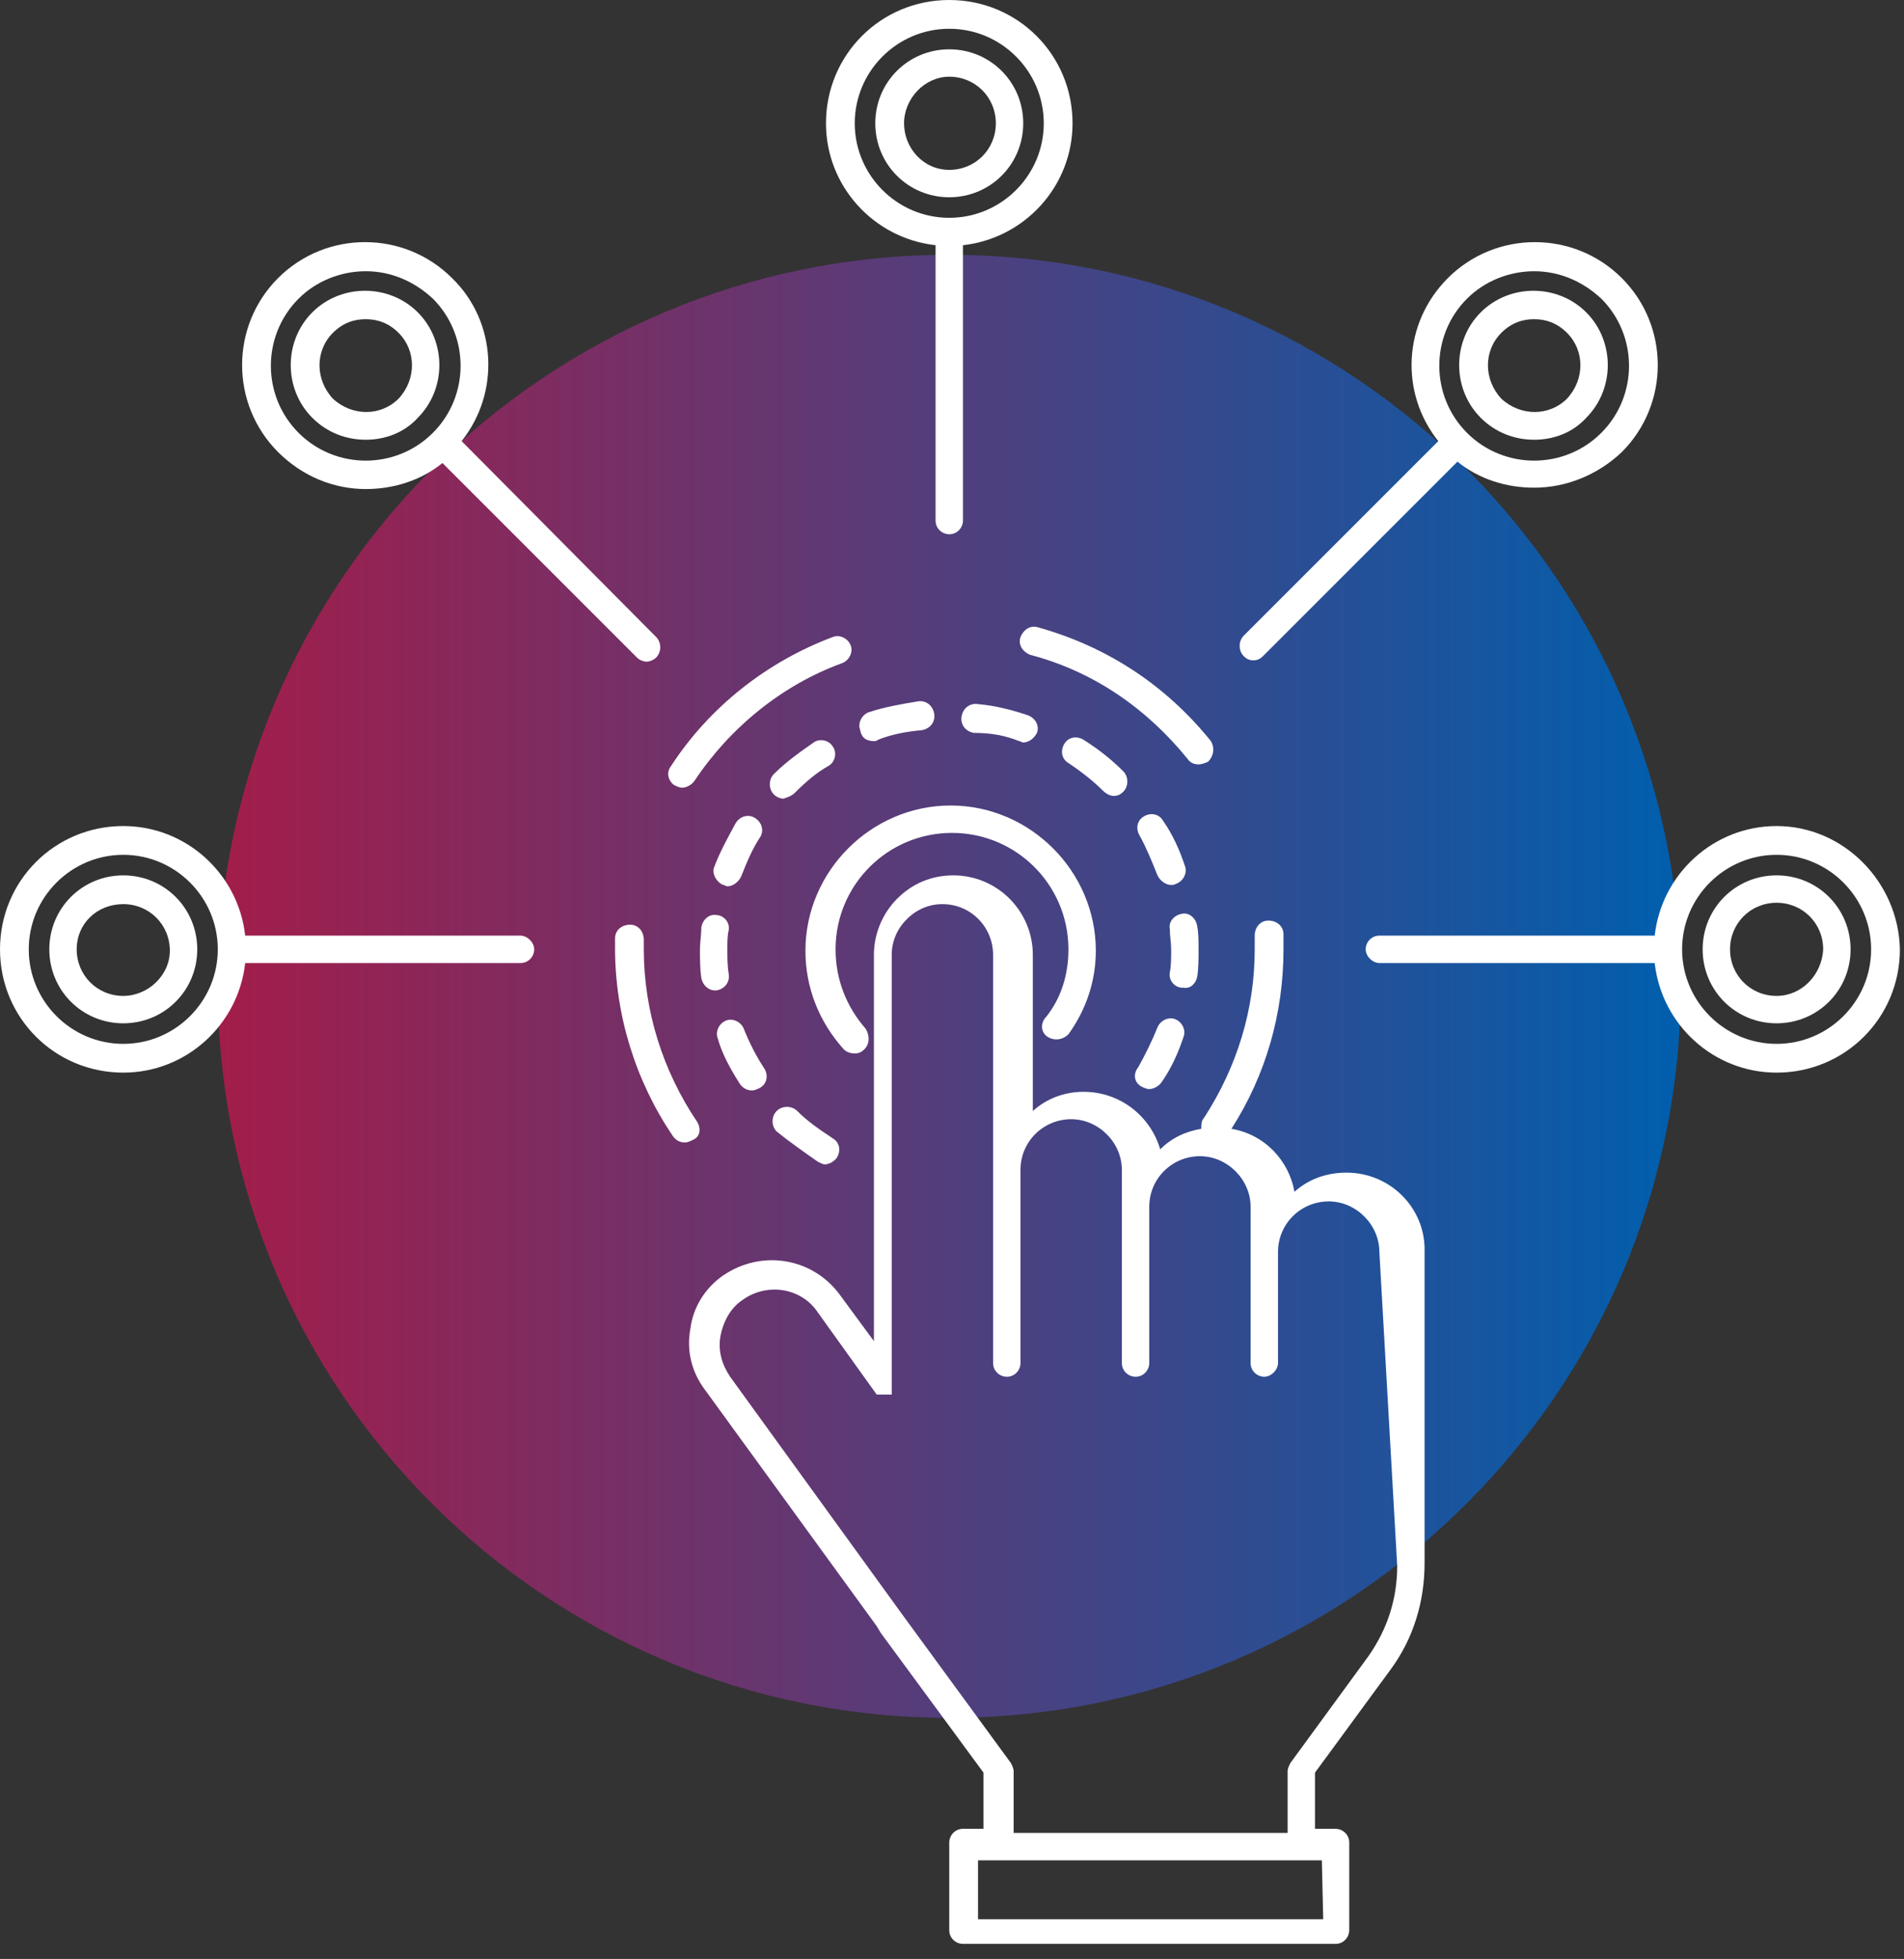 <?xml version="1.0" encoding="UTF-8"?> <svg xmlns="http://www.w3.org/2000/svg" version="1.2" viewBox="0 0 139 143" width="139" height="143"><rect x="0" y="0" width="139" height="143" fill="#333333" stroke="none"/><title>carow-advantage-button-press-uc-svg</title><defs><linearGradient id="g1" x2="1" gradientUnits="userSpaceOnUse" gradientTransform="matrix(106.752,0,0,106.752,15.948,72.016)"><stop offset="0" stop-color="#a31d4a"></stop><stop offset="1" stop-color="#005fae"></stop></linearGradient></defs><style> .s0 { fill: url(#g1) } .s1 { fill: #ffffff } </style><g id="Layer"><path id="Layer" class="s0" d="m69.3 125.4c-29.5 0-53.4-23.9-53.4-53.4 0-29.5 23.9-53.4 53.4-53.4 29.5 0 53.4 23.9 53.4 53.4 0 29.5-23.9 53.4-53.4 53.4z"></path></g><g id="Layer"><path id="Layer" fill-rule="evenodd" class="s1" d="m104 91.4v22.7c0 2.8-0.8 5.5-2.5 7.8l-5.5 7.5v4.1h1.5c0.5 0 1 0.4 1 1v6.4c0 0.5-0.4 1-1 1h-27.2c-0.5 0-1-0.4-1-1v-6.4c0-0.5 0.4-1 1-1h1.5v-4.1l-7.5-10.2-0.3-0.5-12.5-17.2c-1-1.3-1.4-2.9-1.1-4.5 0.2-1.6 1.1-3 2.4-3.9 2.8-1.9 6.5-1.3 8.5 1.4l2.5 3.4v-28.2c0-1.5 0.6-3 1.7-4.1 1.1-1.1 2.5-1.7 4.1-1.7 3.2 0 5.8 2.6 5.8 5.8v11.4c1-0.9 2.3-1.4 3.7-1.4 2.7 0 4.9 1.8 5.6 4.2q1.2-1.2 3-1.5c0-0.3 0-0.6 0.2-0.8 2.4-3.7 3.7-7.9 3.7-12.3 0-0.3 0-0.7 0-1 0-0.6 0.4-1.1 1-1.1 0.6 0 1.1 0.4 1.1 1 0 0.3 0 0.7 0 1.1 0 4.7-1.3 9.2-3.8 13.1 2.4 0.4 4.2 2.3 4.6 4.6 1-0.9 2.3-1.4 3.8-1.4 3.2 0 5.8 2.6 5.7 5.8zm-7.5 44.4h-25.1v4.3h25.2zm4.2-44.4c0-2-1.7-3.7-3.7-3.7-2 0-3.7 1.6-3.7 3.7v8.1c0 0.5-0.5 1-1 1-0.5 0-1-0.4-1-1v-11.4c0-2-1.7-3.7-3.7-3.7-2 0-3.7 1.6-3.7 3.7v11.4c0 0.5-0.4 1-1 1-0.5 0-1-0.4-1-1v-14.1c0-2-1.7-3.7-3.7-3.7-2 0-3.7 1.6-3.7 3.7v14.1c0 0.5-0.4 1-1 1-0.5 0-1-0.4-1-1v-29.8c0-2-1.6-3.7-3.7-3.7-1 0-1.9 0.4-2.6 1.1-0.7 0.7-1.1 1.6-1.1 2.6 0 0.1 0 31.7 0 31.7 0 0.1 0 0.1 0 0.1 0 0.1 0 0.1 0 0.1 0 0.1 0 0.1 0 0.1 0 0.1 0 0.1 0 0.1-0.1 0-0.1 0-0.1 0-0.1 0-0.1 0-0.1 0-0.1 0-0.1 0-0.1 0-0.1 0-0.1 0-0.1 0-0.1 0-0.1 0-0.1 0-0.1 0-0.1 0-0.1 0-0.1 0-0.1 0-0.1 0-0.1 0-0.1 0-0.1 0-0.1 0-0.1 0-0.1 0-0.1 0-0.1 0-0.1 0-0.1 0-0.1 0-0.1 0l-4.3-6c-1.2-1.8-3.7-2.2-5.5-0.9-0.9 0.6-1.4 1.6-1.6 2.6-0.2 1.1 0.1 2.1 0.7 3l12.6 17.4 7.9 10.8c0.1 0.2 0.2 0.4 0.2 0.6v4.5h20v-4.5c0-0.2 0.1-0.4 0.2-0.6l5.7-7.8q2.1-3 2.1-6.6z"></path><path id="Layer" class="s1" d="m76.5 75.7c0.5 0.3 1.1 0.2 1.5-0.2 1.3-1.8 2-3.9 2-6.1 0-5.8-4.8-10.6-10.6-10.6-5.8 0-10.6 4.8-10.6 10.6 0 2.7 1 5.2 2.8 7.2 0.2 0.2 0.5 0.3 0.8 0.3 0.3 0 0.5-0.1 0.7-0.3 0.4-0.4 0.4-1 0.1-1.5-1.4-1.6-2.2-3.6-2.2-5.8 0-4.7 3.8-8.5 8.5-8.5 4.7 0 8.5 3.8 8.5 8.5 0 1.8-0.5 3.5-1.6 4.9-0.5 0.5-0.4 1.2 0.1 1.5z"></path><path id="Layer" class="s1" d="m58 57.9c0.8-0.8 1.6-1.5 2.5-2 0.5-0.3 0.6-1 0.3-1.4-0.3-0.5-1-0.6-1.4-0.3-1 0.7-2 1.4-2.9 2.3-0.4 0.4-0.4 1.1 0 1.5 0.2 0.2 0.5 0.3 0.7 0.3 0.3-0.1 0.6-0.2 0.8-0.4z"></path><path id="Layer" class="s1" d="m81.3 58.1c0.3 0 0.5-0.1 0.7-0.3 0.4-0.4 0.4-1.1 0-1.5-0.9-0.9-1.8-1.6-2.9-2.3-0.5-0.3-1.1-0.2-1.4 0.3-0.3 0.5-0.2 1.1 0.3 1.4 0.9 0.6 1.8 1.3 2.5 2 0.3 0.3 0.6 0.4 0.8 0.4z"></path><path id="Layer" class="s1" d="m63.8 54.1c0.1 0 0.2 0 0.3-0.1 1-0.4 2.1-0.6 3.2-0.7 0.6-0.1 1-0.6 0.9-1.2-0.1-0.6-0.6-1-1.2-0.9-1.2 0.2-2.4 0.4-3.6 0.8-0.5 0.2-0.8 0.8-0.6 1.3 0.1 0.6 0.5 0.8 1 0.8z"></path><path id="Layer" class="s1" d="m74.4 54.1c0.1 0 0.2 0.1 0.3 0.1 0.4 0 0.8-0.3 1-0.7 0.2-0.5-0.1-1.1-0.7-1.3-1.2-0.4-2.4-0.7-3.6-0.8-0.6-0.1-1.1 0.3-1.2 0.9-0.1 0.6 0.3 1.1 0.9 1.2 1.3 0 2.3 0.2 3.3 0.6z"></path><path id="Layer" class="s1" d="m83.3 79.3c0.2 0.1 0.4 0.2 0.6 0.2 0.3 0 0.7-0.2 0.9-0.5 0.7-1 1.2-2.1 1.6-3.3 0.2-0.5-0.1-1.1-0.6-1.3-0.5-0.2-1.1 0.1-1.3 0.6-0.4 1-0.9 2-1.4 2.9-0.4 0.5-0.3 1.1 0.2 1.4z"></path><path id="Layer" class="s1" d="m84.5 63.9c0.2 0.4 0.6 0.7 1 0.7 0.1 0 0.2 0 0.4-0.1 0.5-0.2 0.8-0.8 0.6-1.3-0.4-1.2-0.9-2.3-1.6-3.3-0.3-0.5-0.9-0.6-1.4-0.3-0.5 0.3-0.6 0.9-0.3 1.4 0.5 0.9 0.9 1.9 1.3 2.9z"></path><path id="Layer" class="s1" d="m87.4 71.3c0.1-0.6 0.1-1.3 0.1-2 0-0.6 0-1.2-0.1-1.7-0.1-0.6-0.6-1-1.1-0.9-0.6 0.1-1 0.6-0.9 1.1 0 0.5 0.1 1 0.1 1.5 0 0.6 0 1.2-0.1 1.7-0.1 0.6 0.4 1.1 0.9 1.1h0.1c0.5 0.1 0.9-0.3 1-0.8z"></path><path id="Layer" class="s1" d="m59.7 84.8c0.2 0.1 0.4 0.2 0.5 0.2 0.3 0 0.7-0.2 0.9-0.5 0.3-0.5 0.2-1.1-0.3-1.4-0.9-0.6-1.8-1.2-2.6-2-0.4-0.4-1.1-0.4-1.5 0-0.4 0.4-0.4 1.1 0 1.5 1 0.8 2 1.5 3 2.2z"></path><path id="Layer" class="s1" d="m54 79.1c0.2 0.3 0.5 0.5 0.9 0.5 0.2 0 0.4-0.1 0.6-0.2 0.5-0.3 0.6-0.9 0.3-1.4-0.6-0.9-1.1-1.9-1.5-2.9-0.2-0.5-0.8-0.8-1.3-0.6-0.5 0.2-0.8 0.8-0.6 1.3 0.3 1.1 0.9 2.2 1.6 3.3z"></path><path id="Layer" class="s1" d="m51.2 67.7c0 0.5-0.1 1.1-0.1 1.6 0 0.7 0 1.4 0.1 2.1 0.1 0.5 0.5 0.9 1 0.9h0.1c0.6-0.1 1-0.6 0.9-1.2-0.1-0.6-0.1-1.2-0.1-1.8 0-0.5 0-1 0.1-1.4 0.1-0.6-0.4-1.1-0.9-1.1-0.5-0.1-1 0.3-1.1 0.9z"></path><path id="Layer" class="s1" d="m52.8 64.6c0.1 0 0.2 0.1 0.3 0.1 0.4 0 0.8-0.3 1-0.7 0.4-1 0.8-2 1.4-2.9 0.3-0.5 0.1-1.1-0.4-1.4-0.5-0.3-1.1-0.1-1.4 0.4-0.6 1.1-1.2 2.2-1.6 3.3-0.1 0.4 0.2 1 0.7 1.2z"></path><path id="Layer" class="s1" d="m74.5 46.5c-0.2 0.6 0.2 1.1 0.7 1.3 4.6 1.2 8.5 3.9 11.5 7.6 0.2 0.3 0.5 0.4 0.8 0.4 0.2 0 0.5-0.1 0.7-0.2 0.4-0.4 0.5-1 0.2-1.5-3.3-4.1-7.6-6.9-12.6-8.3-0.6-0.2-1.1 0.2-1.3 0.7z"></path><path id="Layer" class="s1" d="m50.9 81.9c-2.5-3.7-3.9-8.1-3.9-12.6 0-0.2 0-0.5 0-0.7 0-0.6-0.4-1.1-1-1.1-0.6 0-1.1 0.4-1.1 1 0 0.2 0 0.5 0 0.7 0 4.9 1.5 9.7 4.2 13.7 0.2 0.3 0.5 0.5 0.9 0.5 0.2 0 0.4-0.1 0.6-0.2 0.5-0.2 0.6-0.8 0.3-1.3z"></path><path id="Layer" class="s1" d="m49.2 57.3c0.2 0.1 0.4 0.2 0.6 0.2 0.3 0 0.7-0.2 0.9-0.5 2.6-3.9 6.4-7 10.8-8.6 0.5-0.2 0.8-0.8 0.6-1.3-0.2-0.5-0.8-0.8-1.3-0.6-4.8 1.8-9 5.1-11.8 9.4-0.4 0.5-0.2 1.1 0.2 1.4z"></path><path id="Layer" fill-rule="evenodd" class="s1" d="m60.3 9c0-5 4-9 9-9 5 0 9 4 9 9 0 4.6-3.5 8.4-8 8.9v20.1c0 0.5-0.4 1-1 1-0.5 0-1-0.4-1-1v-20.1c-4.5-0.5-8-4.3-8-8.9zm2.1 0c0 3.8 3.1 6.9 6.9 6.9 3.8 0 6.9-3.1 6.9-6.9 0-3.8-3.1-6.9-6.9-6.9-3.8 0-6.9 3.1-6.9 6.9z"></path><path id="Layer" fill-rule="evenodd" class="s1" d="m63.9 9c0-3 2.4-5.4 5.4-5.4 3 0 5.4 2.4 5.4 5.4 0 3-2.4 5.4-5.4 5.4-3 0-5.4-2.4-5.4-5.4zm2.1 0c0 1.8 1.4 3.4 3.3 3.4 1.9 0 3.4-1.5 3.4-3.4 0-1.9-1.5-3.4-3.4-3.4-1.8 0-3.3 1.6-3.3 3.4z"></path><path id="Layer" fill-rule="evenodd" class="s1" d="m90.8 47.9c-0.4-0.4-0.4-1.1 0-1.5l14.2-14.2c-2.8-3.5-2.6-8.6 0.7-11.9 3.5-3.5 9.2-3.5 12.7 0 3.5 3.5 3.5 9.2 0 12.7-1.8 1.7-4.1 2.6-6.4 2.6-2 0-4-0.6-5.6-1.9l-14.2 14.2c-0.2 0.2-0.4 0.3-0.7 0.3-0.3 0-0.5-0.1-0.7-0.3zm16.3-16.3c2.7 2.7 7.1 2.7 9.8 0 2.7-2.7 2.7-7.1 0-9.8-1.4-1.3-3.1-2-4.9-2-1.8 0-3.6 0.7-4.9 2-2.7 2.7-2.7 7.1 0 9.8z"></path><path id="Layer" fill-rule="evenodd" class="s1" d="m108.1 30.5c-2.1-2.1-2.1-5.6 0-7.7 2.1-2.1 5.6-2.1 7.7 0 2.1 2.1 2.1 5.6 0 7.7-1 1.1-2.4 1.6-3.8 1.6-1.4 0-2.8-0.5-3.9-1.6zm1.5-1.4c1.4 1.3 3.5 1.3 4.8 0 1.3-1.4 1.3-3.5 0-4.8-0.7-0.7-1.5-1-2.4-1-0.9 0-1.7 0.3-2.4 1-1.3 1.3-1.3 3.4 0 4.8z"></path><path id="Layer" fill-rule="evenodd" class="s1" d="m138.7 69.3c0 5-4 9-9 9-4.6 0-8.4-3.5-8.9-8h-20.1c-0.5 0-1-0.5-1-1 0-0.5 0.4-1 1-1h20.1c0.5-4.5 4.3-8 8.9-8 4.9 0 8.9 4.1 9 9zm-2.1 0c0-3.8-3.1-6.9-6.9-6.9-3.8 0-6.9 3.1-6.9 6.9 0 3.8 3.1 6.9 6.9 6.9 3.8 0 6.9-3.1 6.9-6.9z"></path><path id="Layer" fill-rule="evenodd" class="s1" d="m135.1 69.3c0 3-2.4 5.4-5.4 5.4-3 0-5.4-2.4-5.4-5.4 0-3 2.4-5.4 5.4-5.4 3 0 5.4 2.4 5.4 5.4zm-2 0c0-1.9-1.5-3.4-3.4-3.4-1.9 0-3.4 1.5-3.4 3.4 0 1.9 1.5 3.4 3.4 3.4 1.8 0 3.3-1.5 3.4-3.4z"></path><path id="Layer" fill-rule="evenodd" class="s1" d="m20.3 33c-3.5-3.5-3.5-9.2 0-12.7 3.5-3.5 9.2-3.5 12.7 0 3.3 3.2 3.5 8.4 0.7 11.9l14.2 14.3c0.4 0.4 0.4 1.1 0 1.5-0.2 0.2-0.5 0.3-0.7 0.3-0.2 0-0.5-0.1-0.7-0.3l-14.2-14.2c-1.6 1.3-3.6 1.9-5.6 1.9-2.3 0-4.6-0.9-6.4-2.7zm1.5-1.4c2.7 2.7 7.1 2.7 9.8 0 2.7-2.7 2.7-7.1 0-9.8-1.4-1.3-3.1-2-4.9-2-1.8 0-3.6 0.7-4.9 2-2.7 2.7-2.7 7.1 0 9.8z"></path><path id="Layer" fill-rule="evenodd" class="s1" d="m22.8 30.5c-2.1-2.1-2.1-5.6 0-7.7 2.1-2.1 5.6-2.1 7.7 0 2.1 2.1 2.1 5.6 0 7.7-1 1.1-2.4 1.6-3.8 1.6-1.4 0-2.8-0.5-3.9-1.6zm1.5-1.4c1.4 1.3 3.5 1.3 4.8 0 1.3-1.4 1.3-3.5 0-4.8-0.7-0.7-1.5-1-2.4-1-0.9 0-1.7 0.3-2.4 1-1.3 1.3-1.3 3.4 0 4.8z"></path><path id="Layer" fill-rule="evenodd" class="s1" d="m39 69.3c0 0.5-0.4 1-1 1h-20.1c-0.5 4.5-4.3 8-8.9 8-5 0-9-4-9-9 0-5 4-9 9-9 4.6 0 8.4 3.5 8.9 8h20.1c0.5 0 1 0.5 1 1zm-23.1 0c0-3.8-3.1-6.9-6.9-6.9-3.8 0-6.9 3.1-6.9 6.9 0 3.8 3.1 6.9 6.9 6.9 3.8 0 6.9-3.1 6.9-6.9z"></path><path id="Layer" fill-rule="evenodd" class="s1" d="m14.4 69.3c0 3-2.4 5.4-5.4 5.4-3 0-5.4-2.4-5.4-5.4 0-3 2.4-5.4 5.4-5.4 3 0 5.4 2.4 5.4 5.4zm-2 0.1c0-1.9-1.5-3.4-3.4-3.4-1.9 0-3.4 1.4-3.4 3.3 0 1.9 1.5 3.4 3.4 3.4 1.8 0 3.4-1.5 3.4-3.3z"></path></g></svg> 